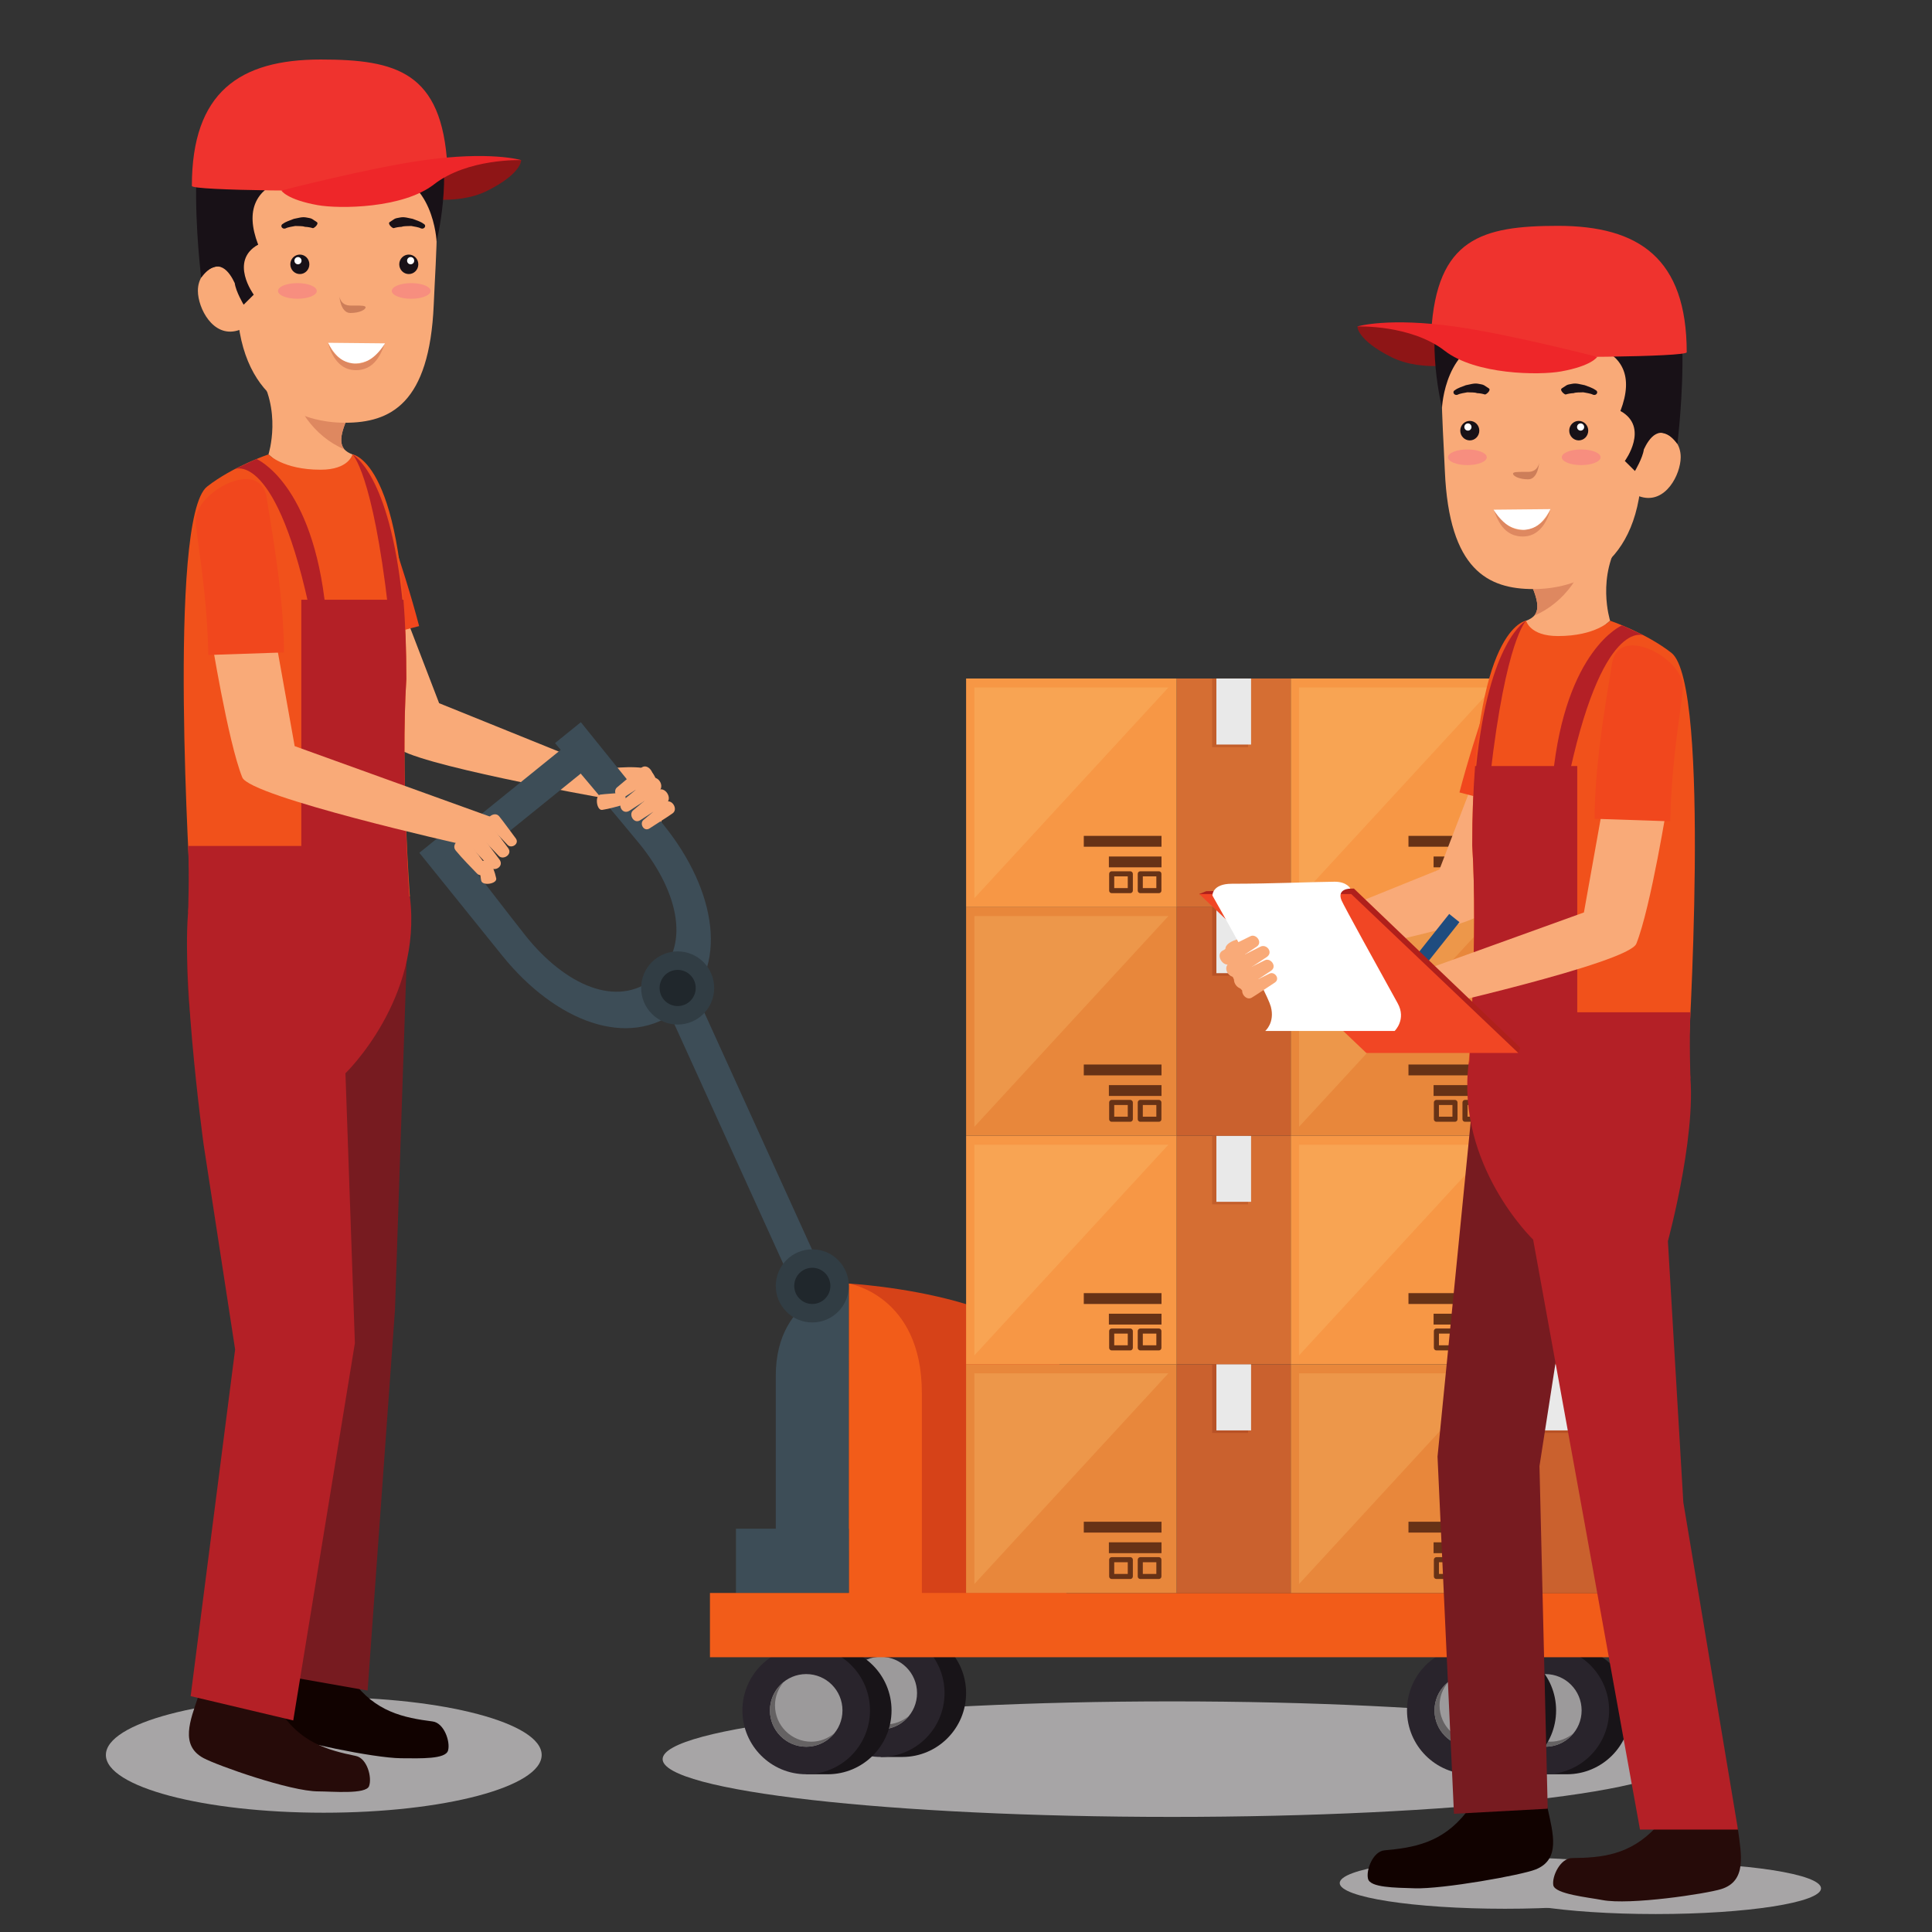<svg xmlns="http://www.w3.org/2000/svg" xmlns:xlink="http://www.w3.org/1999/xlink" width="500" zoomAndPan="magnify" viewBox="0 0 375 375" height="500" preserveAspectRatio="xMidYMid meet" version="1.0"><rect x="0" y="0" width="375" height="375" fill="#333333" stroke="none"/><defs><clipPath id="840ef6bbae"><path d="M 20.516 329 L 106 329 L 106 352 L 20.516 352 Z M 20.516 329 " clip-rule="nonzero"/></clipPath><clipPath id="f07e9303ba"><path d="M 37 11.547 L 87 11.547 L 87 38 L 37 38 Z M 37 11.547 " clip-rule="nonzero"/></clipPath><clipPath id="f4d0cf8bd5"><path d="M 289 361 L 353.516 361 L 353.516 371.547 L 289 371.547 Z M 289 361 " clip-rule="nonzero"/></clipPath></defs><g clip-path="url(#840ef6bbae)"><path fill="#a7a5a6" d="M 105.137 340.637 C 105.137 346.828 86.203 351.848 62.844 351.848 C 39.484 351.848 20.551 346.828 20.551 340.637 C 20.551 334.445 39.484 329.426 62.844 329.426 C 86.203 329.426 105.137 334.445 105.137 340.637 " fill-opacity="1" fill-rule="nonzero"/></g><path fill="#a7a5a6" d="M 326.348 341.449 C 326.348 347.641 282.086 352.66 227.48 352.66 C 172.883 352.66 128.617 347.641 128.617 341.449 C 128.617 335.258 172.883 330.238 227.48 330.238 C 282.086 330.238 326.348 335.258 326.348 341.449 " fill-opacity="1" fill-rule="nonzero"/><path fill="#8e1516" d="M 79.82 38.133 C 79.82 38.133 83.977 35.277 86.145 33.484 C 92.445 29.398 101.164 31.082 101.164 31.082 C 101.164 31.082 101.293 33.656 94.586 37.023 C 88.312 40.172 79.82 38.133 79.82 38.133 " fill-opacity="1" fill-rule="nonzero"/><path fill="#f9aa78" d="M 116.66 154.812 C 116.66 154.812 79.332 148.195 76.914 144.926 C 72.418 138.828 67.676 121.887 67.676 121.887 L 77.824 117.211 L 85.234 136.488 L 116.922 149.297 L 116.66 154.812 " fill-opacity="1" fill-rule="nonzero"/><path fill="#f1471d" d="M 81.352 121.523 C 78.363 110.004 72.738 94.523 71.914 92.398 C 68.836 84.5 58.18 94.512 59.551 99.789 C 60.262 102.535 63.52 112.82 67 125.258 L 81.352 121.523 " fill-opacity="1" fill-rule="nonzero"/><path fill="#f9aa78" d="M 126.668 161.141 C 123.363 160.25 116.66 154.812 116.66 154.812 L 116.922 149.297 C 116.922 149.297 123.199 148.43 125.797 149.297 C 128.395 150.164 129.977 162.035 126.668 161.141 " fill-opacity="1" fill-rule="nonzero"/><path fill="#110200" d="M 52.633 324.832 C 51.402 329.594 49.746 334.574 54.516 336.703 C 57.285 337.941 72.406 341.23 77.844 341.273 C 81.734 341.305 86.461 341.469 86.961 339.789 C 87.453 338.105 86.211 334.418 83.973 334.133 C 78.367 333.418 72.844 332.273 68.445 326.203 C 66.922 324.098 52.129 323.156 52.633 324.832 " fill-opacity="1" fill-rule="nonzero"/><path fill="#771b20" d="M 79.016 183.887 C 79.016 183.887 44.684 144.922 38.488 169.66 C 32.152 194.973 41.977 217.551 41.977 217.551 L 54.152 254.27 C 57.871 281.129 52.633 324.832 52.633 324.832 L 71.355 328.137 L 76.664 254.27 L 79.016 183.887 " fill-opacity="1" fill-rule="nonzero"/><path fill="#260b09" d="M 38.492 329.27 C 36.918 333.93 34.902 338.773 39.504 341.246 C 42.176 342.676 56.332 347.707 61.773 347.707 C 64.465 347.707 71.02 348.328 71.633 346.688 C 72.25 345.043 71.277 341.277 69.066 340.828 C 63.531 339.703 58.102 338.16 54.156 331.789 C 52.789 329.582 38.105 327.559 38.492 329.27 " fill-opacity="1" fill-rule="nonzero"/><path fill="#b42026" d="M 67.051 208.32 C 67.051 208.32 82.043 193.922 79.555 174.004 C 77.887 160.602 39.543 162.012 37.008 173.523 C 34.469 185.039 39.516 222.105 39.516 222.105 L 45.637 261.926 L 37.004 329.219 L 56.918 333.934 L 68.883 260.703 L 67.051 208.32 " fill-opacity="1" fill-rule="nonzero"/><path fill="#f9aa78" d="M 71.496 100.555 C 66.312 100.555 52.109 88.199 52.109 88.199 C 52.109 88.199 54.898 79.523 49.832 71.984 C 49.316 71.215 52.918 71.398 57.176 72.133 C 57.508 72.207 57.871 72.242 58.203 72.316 L 58.273 72.316 C 60 72.645 61.801 73.051 63.414 73.527 L 63.492 73.527 C 67.086 74.52 69.844 75.812 69.289 77.023 C 69.145 77.391 68.961 77.754 68.816 78.086 L 68.742 78.234 C 66.941 82.172 65.324 85.406 66.828 87.207 C 67.199 87.609 67.715 87.941 68.406 88.199 C 70.172 88.531 76.672 100.555 71.496 100.555 " fill-opacity="1" fill-rule="nonzero"/><path fill="#de8860" d="M 69.219 77.023 C 69.07 77.391 68.922 77.723 68.816 78.086 L 68.742 78.234 C 66.941 82.172 65.324 85.406 66.828 87.207 C 63.93 85.992 61.398 83.859 59.562 81.324 C 57.617 78.566 57.281 75.367 57.176 72.133 C 57.508 72.207 57.871 72.242 58.203 72.316 L 58.273 72.316 C 60.035 72.645 61.801 73.09 63.414 73.527 L 63.492 73.527 C 67.051 74.555 69.77 75.812 69.219 77.023 " fill-opacity="1" fill-rule="nonzero"/><path fill="#f1511b" d="M 37.008 173.523 L 79.555 174.004 C 79.555 174.004 77.75 149.648 78.871 131.758 C 78.871 89.305 68.406 88.199 68.406 88.199 C 68.406 88.199 67.738 91.172 62.234 91.172 C 54.891 91.172 52.109 88.199 52.109 88.199 C 52.109 88.199 45.203 90.531 40.207 94.438 C 32.398 100.555 37.008 173.523 37.008 173.523 " fill-opacity="1" fill-rule="nonzero"/><path fill="#b42026" d="M 78.871 131.758 C 78.871 125.871 78.66 120.809 78.316 116.406 L 58.484 116.406 L 58.484 164.203 L 36.512 164.203 C 36.777 169.875 36.512 177.059 36.512 177.059 L 79.555 175.691 C 79.555 175.691 77.75 149.648 78.871 131.758 " fill-opacity="1" fill-rule="nonzero"/><path fill="#f9aa78" d="M 84.188 59.141 C 83.367 78.406 75.75 82.055 66.961 82.055 C 59.129 82.055 45.953 78.281 45.953 57.523 C 45.953 36.223 41.594 20.43 61.992 20.43 C 88.215 20.43 85.09 37.859 84.188 59.141 " fill-opacity="1" fill-rule="nonzero"/><path fill="#ffffff" d="M 74.727 66.645 C 74.727 66.645 73.41 70.273 68.906 70.594 C 65.609 70.82 63.688 66.535 63.688 66.535 L 74.727 66.645 " fill-opacity="1" fill-rule="nonzero"/><path fill="#de8860" d="M 74.727 66.645 C 74.059 68.266 72.891 72.082 68.715 71.84 C 65.438 71.652 64.066 68.203 63.688 66.535 C 63.688 66.535 64.957 70.531 69.211 70.598 C 72.449 70.648 74.727 66.645 74.727 66.645 " fill-opacity="1" fill-rule="nonzero"/><path fill="#cd7e59" d="M 67.996 60.75 C 66.094 60.75 65.879 57.523 65.879 57.523 C 65.879 57.523 66.094 59.305 67.996 59.305 C 68.359 59.305 68.691 59.305 68.988 59.305 C 70.27 59.305 70.961 59.336 70.961 59.656 C 70.961 60.059 69.902 60.75 67.996 60.75 " fill-opacity="1" fill-rule="nonzero"/><path fill="#181117" d="M 81.195 51.301 C 81.195 52.348 80.367 53.195 79.348 53.195 C 78.324 53.195 77.496 52.348 77.496 51.301 C 77.496 50.262 78.324 49.414 79.348 49.414 C 80.367 49.414 81.195 50.262 81.195 51.301 " fill-opacity="1" fill-rule="nonzero"/><path fill="#ffffff" d="M 80.395 50.598 C 80.395 50.988 80.09 51.301 79.707 51.301 C 79.324 51.301 79.016 50.988 79.016 50.598 C 79.016 50.211 79.324 49.895 79.707 49.895 C 80.09 49.895 80.395 50.211 80.395 50.598 " fill-opacity="1" fill-rule="nonzero"/><path fill="#f78e7f" d="M 83.582 56.473 C 83.582 57.312 81.895 57.992 79.82 57.992 C 77.738 57.992 76.051 57.312 76.051 56.473 C 76.051 55.633 77.738 54.953 79.82 54.953 C 81.895 54.953 83.582 55.633 83.582 56.473 " fill-opacity="1" fill-rule="nonzero"/><path fill="#181117" d="M 56.352 51.301 C 56.352 52.348 57.18 53.195 58.203 53.195 C 59.219 53.195 60.047 52.348 60.047 51.301 C 60.047 50.262 59.219 49.414 58.203 49.414 C 57.18 49.414 56.352 50.262 56.352 51.301 " fill-opacity="1" fill-rule="nonzero"/><path fill="#ffffff" d="M 57.148 50.598 C 57.148 50.988 57.461 51.301 57.836 51.301 C 58.219 51.301 58.527 50.988 58.527 50.598 C 58.527 50.211 58.219 49.895 57.836 49.895 C 57.461 49.895 57.148 50.211 57.148 50.598 " fill-opacity="1" fill-rule="nonzero"/><path fill="#181117" d="M 54.914 43.441 C 55.512 42.992 56.281 42.781 57.035 42.48 C 57.82 42.344 58.637 42.043 59.449 42.211 C 59.844 42.312 60.242 42.305 60.578 42.5 C 60.891 42.707 61.184 42.906 61.461 43.082 C 62.016 43.41 60.969 44.32 60.727 44.285 C 60.27 44.148 59.785 44.051 59.195 44.027 C 58.652 43.836 57.984 43.91 57.316 43.863 C 56.676 44.004 55.973 44.051 55.395 44.344 C 54.766 44.555 54.266 43.77 54.914 43.441 " fill-opacity="1" fill-rule="nonzero"/><path fill="#181117" d="M 82.223 43.441 C 81.625 42.992 80.855 42.781 80.102 42.48 C 79.312 42.344 78.496 42.043 77.684 42.211 C 77.293 42.312 76.887 42.305 76.562 42.5 C 76.246 42.707 75.949 42.906 75.672 43.082 C 75.121 43.41 76.164 44.32 76.41 44.285 C 76.863 44.148 77.352 44.051 77.938 44.027 C 78.48 43.836 79.152 43.91 79.816 43.863 C 80.457 44.004 81.16 44.051 81.734 44.344 C 82.367 44.555 82.867 43.77 82.223 43.441 " fill-opacity="1" fill-rule="nonzero"/><path fill="#f78e7f" d="M 53.961 56.473 C 53.961 57.312 55.648 57.992 57.723 57.992 C 59.801 57.992 61.488 57.312 61.488 56.473 C 61.488 55.633 59.801 54.953 57.723 54.953 C 55.648 54.953 53.961 55.633 53.961 56.473 " fill-opacity="1" fill-rule="nonzero"/><path fill="#181117" d="M 84.742 46.879 C 84.742 46.879 88.008 33.727 84.785 24.762 C 81.562 15.801 73.305 13.453 65.879 13.16 C 58.43 12.867 47.531 13.27 45.562 18.453 C 34.309 16 39.055 53.887 39.055 53.887 C 39.055 53.887 44.289 49.145 50.105 47.48 C 44.867 33.789 59.559 32.543 73.82 33.383 C 84.188 33.992 84.742 46.879 84.742 46.879 " fill-opacity="1" fill-rule="nonzero"/><path fill="#f9aa78" d="M 38.41 56.48 C 38.434 59.812 41.316 65.516 46.07 64.168 C 49.516 63.195 51.324 61.328 51.324 57.672 C 51.324 54.016 47.77 58.035 46.426 54.648 C 44.418 49.605 38.367 51.543 38.41 56.48 " fill-opacity="1" fill-rule="nonzero"/><path fill="#181117" d="M 45.562 54.953 C 44.629 52.949 42.422 49.414 39.055 53.887 C 38.578 49.266 41.105 45.402 41.602 41.953 C 43.5 28.77 43.738 41.047 50.105 47.48 C 44.418 50.656 49.254 57.191 49.254 57.191 L 47.293 59.141 C 47.293 59.141 45.785 56.629 45.562 54.953 " fill-opacity="1" fill-rule="nonzero"/><g clip-path="url(#f07e9303ba)"><path fill="#ef332e" d="M 78.758 36.801 C 64.648 37.25 37.242 37.016 37.242 36.094 C 37.242 17.887 46.52 11.551 62.234 11.551 C 76.965 11.551 85.789 13.977 86.836 32.23 C 86.902 33.445 83.422 34.375 78.758 36.801 " fill-opacity="1" fill-rule="nonzero"/></g><path fill="#ee2629" d="M 84.23 35.793 C 78.207 40.469 65.879 40.578 61.621 39.809 C 55.641 38.734 54.613 36.984 54.613 36.984 C 54.613 36.984 71.32 32.66 81.891 31.148 C 95.199 29.242 101.164 31.082 101.164 31.082 C 101.164 31.082 90.797 30.691 84.23 35.793 " fill-opacity="1" fill-rule="nonzero"/><path fill="#181418" d="M 316.512 331.992 C 316.512 338.836 310.973 344.383 304.129 344.383 C 301.551 344.383 299.945 344.383 299.945 344.383 C 299.945 344.383 297.293 319.594 304.129 319.594 C 310.973 319.594 316.512 325.141 316.512 331.992 " fill-opacity="1" fill-rule="nonzero"/><path fill="#29242c" d="M 312.328 331.992 C 312.328 338.836 306.785 344.383 299.945 344.383 C 293.113 344.383 287.57 338.836 287.57 331.992 C 287.57 325.141 293.113 319.594 299.945 319.594 C 306.785 319.594 312.328 325.141 312.328 331.992 " fill-opacity="1" fill-rule="nonzero"/><path fill="#9c9a9b" d="M 306.992 331.992 C 306.992 335.883 303.84 339.039 299.945 339.039 C 296.059 339.039 292.906 335.883 292.906 331.992 C 292.906 328.094 296.059 324.938 299.945 324.938 C 303.84 324.938 306.992 328.094 306.992 331.992 " fill-opacity="1" fill-rule="nonzero"/><path fill="#656263" d="M 300.934 338.062 C 297.043 338.062 293.891 334.906 293.891 331.012 C 293.891 329.301 294.52 327.754 295.535 326.535 C 293.945 327.828 292.906 329.777 292.906 331.992 C 292.906 335.883 296.059 339.039 299.945 339.039 C 302.125 339.039 304.055 338.023 305.352 336.465 C 304.137 337.449 302.617 338.062 300.934 338.062 " fill-opacity="1" fill-rule="nonzero"/><path fill="#181418" d="M 187.52 328.629 C 187.52 335.473 181.977 341.027 175.141 341.027 C 172.551 341.027 170.957 341.027 170.957 341.027 C 170.957 341.027 168.301 316.23 175.141 316.23 C 181.977 316.23 187.52 321.781 187.52 328.629 " fill-opacity="1" fill-rule="nonzero"/><path fill="#29242c" d="M 183.336 328.629 C 183.336 335.473 177.793 341.027 170.957 341.027 C 164.113 341.027 158.574 335.473 158.574 328.629 C 158.574 321.781 164.113 316.23 170.957 316.23 C 177.793 316.23 183.336 321.781 183.336 328.629 " fill-opacity="1" fill-rule="nonzero"/><path fill="#9c9a9b" d="M 177.996 328.629 C 177.996 332.523 174.848 335.68 170.957 335.68 C 167.066 335.68 163.91 332.523 163.91 328.629 C 163.91 324.734 167.066 321.578 170.957 321.578 C 174.848 321.578 177.996 324.734 177.996 328.629 " fill-opacity="1" fill-rule="nonzero"/><path fill="#656263" d="M 171.941 334.707 C 168.051 334.707 164.898 331.547 164.898 327.652 C 164.898 325.941 165.527 324.395 166.543 323.176 C 164.953 324.469 163.91 326.414 163.91 328.629 C 163.91 332.523 167.066 335.68 170.957 335.68 C 173.137 335.68 175.062 334.664 176.359 333.105 C 175.145 334.086 173.617 334.707 171.941 334.707 " fill-opacity="1" fill-rule="nonzero"/><path fill="#181418" d="M 173.047 331.992 C 173.047 338.836 167.5 344.383 160.668 344.383 C 158.078 344.383 156.484 344.383 156.484 344.383 C 156.484 344.383 153.832 319.594 160.668 319.594 C 167.5 319.594 173.047 325.141 173.047 331.992 " fill-opacity="1" fill-rule="nonzero"/><path fill="#29242c" d="M 168.863 331.992 C 168.863 338.836 163.32 344.383 156.484 344.383 C 149.648 344.383 144.102 338.836 144.102 331.992 C 144.102 325.141 149.648 319.594 156.484 319.594 C 163.32 319.594 168.863 325.141 168.863 331.992 " fill-opacity="1" fill-rule="nonzero"/><path fill="#9c9a9b" d="M 163.523 331.992 C 163.523 335.883 160.375 339.039 156.484 339.039 C 152.598 339.039 149.441 335.883 149.441 331.992 C 149.441 328.094 152.598 324.938 156.484 324.938 C 160.375 324.938 163.523 328.094 163.523 331.992 " fill-opacity="1" fill-rule="nonzero"/><path fill="#656263" d="M 157.469 338.062 C 153.578 338.062 150.426 334.906 150.426 331.012 C 150.426 329.301 151.055 327.754 152.07 326.535 C 150.48 327.828 149.441 329.777 149.441 331.992 C 149.441 335.883 152.598 339.039 156.484 339.039 C 158.664 339.039 160.594 338.023 161.887 336.465 C 160.672 337.449 159.152 338.062 157.469 338.062 " fill-opacity="1" fill-rule="nonzero"/><path fill="#181418" d="M 302.039 331.992 C 302.039 338.836 296.496 344.383 289.66 344.383 C 287.07 344.383 285.477 344.383 285.477 344.383 C 285.477 344.383 282.824 319.594 289.66 319.594 C 296.496 319.594 302.039 325.141 302.039 331.992 " fill-opacity="1" fill-rule="nonzero"/><path fill="#29242c" d="M 297.855 331.992 C 297.855 338.836 292.312 344.383 285.477 344.383 C 278.641 344.383 273.098 338.836 273.098 331.992 C 273.098 325.141 278.641 319.594 285.477 319.594 C 292.312 319.594 297.855 325.141 297.855 331.992 " fill-opacity="1" fill-rule="nonzero"/><path fill="#9c9a9b" d="M 292.52 331.992 C 292.52 335.883 289.367 339.039 285.477 339.039 C 281.586 339.039 278.434 335.883 278.434 331.992 C 278.434 328.094 281.586 324.938 285.477 324.938 C 289.367 324.938 292.52 328.094 292.52 331.992 " fill-opacity="1" fill-rule="nonzero"/><path fill="#656263" d="M 286.461 338.062 C 282.57 338.062 279.418 334.906 279.418 331.012 C 279.418 329.301 280.051 327.754 281.062 326.535 C 279.473 327.828 278.434 329.777 278.434 331.992 C 278.434 335.883 281.586 339.039 285.477 339.039 C 287.656 339.039 289.582 338.023 290.879 336.465 C 289.664 337.449 288.145 338.062 286.461 338.062 " fill-opacity="1" fill-rule="nonzero"/><path fill="#d64218" d="M 164.738 249.137 C 164.738 249.137 206.992 251.434 206.992 270.359 C 206.992 284.633 206.992 310.629 206.992 310.629 L 171.832 310.629 L 164.738 249.137 " fill-opacity="1" fill-rule="nonzero"/><path fill="#3d4d57" d="M 107.73 144.234 C 107.73 144.234 121.98 161.121 124.215 163.891 C 131.812 173.316 134.164 184.039 126.926 189.891 C 119.688 195.738 109.715 191.18 102.117 181.754 C 99.883 178.98 86.41 161.465 86.41 161.465 L 81.395 165.527 C 81.395 165.527 95.312 182.789 97.488 185.492 C 107.773 198.246 121.988 203.828 131.785 195.914 C 141.578 188 139.125 172.902 128.84 160.152 C 126.66 157.441 112.742 140.18 112.742 140.18 L 107.73 144.234 " fill-opacity="1" fill-rule="nonzero"/><path fill="#3d4d57" d="M 113.488 145.664 C 114.527 146.957 114.57 148.656 113.574 149.461 L 90.617 168.02 C 89.621 168.82 87.969 168.426 86.93 167.129 C 85.887 165.836 85.848 164.133 86.84 163.332 L 109.797 144.773 C 110.793 143.969 112.441 144.371 113.488 145.664 " fill-opacity="1" fill-rule="nonzero"/><path fill="#3d4d57" d="M 153.98 249.594 L 126.984 190.191 L 132.711 187.742 L 159.711 247.141 L 153.98 249.594 " fill-opacity="1" fill-rule="nonzero"/><path fill="#3d4d57" d="M 164.738 249.137 C 164.738 249.137 150.578 251.078 150.578 267.043 C 150.578 279.086 150.578 301.023 150.578 301.023 L 164.754 301.023 L 164.738 249.137 " fill-opacity="1" fill-rule="nonzero"/><path fill="#f25c19" d="M 164.77 249.137 C 164.77 249.137 178.93 251.434 178.93 270.359 C 178.93 284.633 178.93 310.629 178.93 310.629 L 164.754 310.629 L 164.77 249.137 " fill-opacity="1" fill-rule="nonzero"/><path fill="#313d44" d="M 164.754 249.594 C 164.754 253.508 161.578 256.688 157.668 256.688 C 153.754 256.688 150.578 253.508 150.578 249.594 C 150.578 245.672 153.754 242.492 157.668 242.492 C 161.578 242.492 164.754 245.672 164.754 249.594 " fill-opacity="1" fill-rule="nonzero"/><path fill="#20272c" d="M 161.176 249.594 C 161.176 251.527 159.602 253.102 157.668 253.102 C 155.727 253.102 154.16 251.527 154.16 249.594 C 154.16 247.648 155.727 246.074 157.668 246.074 C 159.602 246.074 161.176 247.648 161.176 249.594 " fill-opacity="1" fill-rule="nonzero"/><path fill="#313d44" d="M 138.621 191.766 C 138.621 195.688 135.453 198.863 131.535 198.863 C 127.621 198.863 124.445 195.688 124.445 191.766 C 124.445 187.848 127.621 184.668 131.535 184.668 C 135.453 184.668 138.621 187.848 138.621 191.766 " fill-opacity="1" fill-rule="nonzero"/><path fill="#20272c" d="M 135.039 191.766 C 135.039 193.707 133.473 195.277 131.535 195.277 C 129.598 195.277 128.027 193.707 128.027 191.766 C 128.027 189.832 129.598 188.254 131.535 188.254 C 133.473 188.254 135.039 189.832 135.039 191.766 " fill-opacity="1" fill-rule="nonzero"/><path fill="#3d4d57" d="M 164.754 309.195 L 142.848 309.195 L 142.848 296.723 L 164.754 296.723 L 164.754 309.195 " fill-opacity="1" fill-rule="nonzero"/><path fill="#f25c19" d="M 316.535 321.668 L 137.801 321.668 L 137.801 309.195 L 316.535 309.195 L 316.535 321.668 " fill-opacity="1" fill-rule="nonzero"/><path fill="#d56e33" d="M 228.383 176.07 L 250.539 176.07 L 250.539 131.699 L 228.383 131.699 Z M 228.383 176.07 " fill-opacity="1" fill-rule="nonzero"/><path fill="#c35e2a" d="M 235.281 145.012 L 242.254 145.012 L 242.254 131.695 L 235.281 131.695 Z M 235.281 145.012 " fill-opacity="1" fill-rule="nonzero"/><path fill="#f79745" d="M 187.52 176.07 L 228.383 176.07 L 228.383 131.699 L 187.52 131.699 Z M 187.52 176.07 " fill-opacity="1" fill-rule="nonzero"/><path fill="#f8a453" d="M 189.125 174.336 L 189.125 133.441 L 226.785 133.441 L 189.125 174.336 " fill-opacity="1" fill-rule="nonzero"/><path fill="#e9e9e9" d="M 242.832 144.516 L 236.102 144.516 L 236.102 131.699 L 242.832 131.699 L 242.832 144.516 " fill-opacity="1" fill-rule="nonzero"/><path fill="#673216" d="M 225.445 164.348 L 210.363 164.348 L 210.363 162.242 L 225.445 162.242 L 225.445 164.348 " fill-opacity="1" fill-rule="nonzero"/><path fill="#673216" d="M 225.445 168.348 L 215.234 168.348 L 215.234 166.246 L 225.445 166.246 L 225.445 168.348 " fill-opacity="1" fill-rule="nonzero"/><path fill="#673216" d="M 224.941 172.867 L 224.941 172.379 L 221.82 172.379 L 221.82 170.102 L 224.445 170.102 L 224.445 172.867 L 224.941 172.867 L 224.941 172.379 L 224.941 172.867 L 225.43 172.867 L 225.43 169.613 C 225.43 169.477 225.383 169.355 225.289 169.258 C 225.195 169.168 225.07 169.117 224.941 169.117 L 221.324 169.117 C 221.195 169.117 221.07 169.168 220.977 169.258 C 220.887 169.355 220.836 169.48 220.836 169.613 L 220.836 172.867 C 220.836 172.996 220.887 173.125 220.977 173.219 C 221.07 173.309 221.195 173.363 221.324 173.363 L 224.941 173.363 C 225.07 173.363 225.195 173.309 225.289 173.219 C 225.383 173.125 225.43 172.996 225.43 172.867 L 224.941 172.867 " fill-opacity="1" fill-rule="nonzero"/><path fill="#673216" d="M 219.391 172.867 L 219.391 172.379 L 216.27 172.379 L 216.27 170.102 L 218.898 170.102 L 218.898 172.867 L 219.391 172.867 L 219.391 172.379 L 219.391 172.867 L 219.887 172.867 L 219.887 169.613 C 219.887 169.477 219.832 169.355 219.738 169.258 C 219.648 169.168 219.52 169.117 219.391 169.117 L 215.773 169.117 C 215.645 169.117 215.52 169.168 215.43 169.258 C 215.336 169.355 215.285 169.48 215.285 169.613 L 215.285 172.867 C 215.285 172.996 215.336 173.125 215.43 173.219 C 215.52 173.309 215.645 173.363 215.773 173.363 L 219.391 173.363 C 219.52 173.363 219.648 173.309 219.738 173.219 C 219.832 173.125 219.887 172.996 219.887 172.867 L 219.391 172.867 " fill-opacity="1" fill-rule="nonzero"/><path fill="#d56e33" d="M 291.406 176.07 L 313.566 176.07 L 313.566 131.699 L 291.406 131.699 Z M 291.406 176.07 " fill-opacity="1" fill-rule="nonzero"/><path fill="#c35e2a" d="M 298.305 145.012 L 305.277 145.012 L 305.277 131.695 L 298.305 131.695 Z M 298.305 145.012 " fill-opacity="1" fill-rule="nonzero"/><path fill="#f79745" d="M 250.539 176.07 L 291.414 176.07 L 291.414 131.699 L 250.539 131.699 Z M 250.539 176.07 " fill-opacity="1" fill-rule="nonzero"/><path fill="#f8a453" d="M 252.145 174.336 L 252.145 133.441 L 289.809 133.441 L 252.145 174.336 " fill-opacity="1" fill-rule="nonzero"/><path fill="#e9e9e9" d="M 305.855 144.516 L 299.121 144.516 L 299.121 131.699 L 305.855 131.699 L 305.855 144.516 " fill-opacity="1" fill-rule="nonzero"/><path fill="#673216" d="M 288.469 164.348 L 273.383 164.348 L 273.383 162.242 L 288.469 162.242 L 288.469 164.348 " fill-opacity="1" fill-rule="nonzero"/><path fill="#673216" d="M 288.469 168.348 L 278.258 168.348 L 278.258 166.246 L 288.469 166.246 L 288.469 168.348 " fill-opacity="1" fill-rule="nonzero"/><path fill="#673216" d="M 287.965 172.867 L 287.965 172.379 L 284.848 172.379 L 284.848 170.102 L 287.473 170.102 L 287.477 172.867 L 287.965 172.867 L 287.965 172.379 L 287.965 172.867 L 288.461 172.867 L 288.461 169.613 C 288.461 169.477 288.406 169.355 288.312 169.258 C 288.223 169.168 288.102 169.117 287.965 169.117 L 284.355 169.117 C 284.223 169.117 284.098 169.168 284.008 169.258 C 283.914 169.355 283.863 169.48 283.863 169.613 L 283.863 172.867 C 283.863 172.996 283.914 173.125 284.008 173.219 C 284.098 173.309 284.223 173.363 284.355 173.363 L 287.965 173.363 C 288.102 173.363 288.223 173.309 288.312 173.219 C 288.406 173.125 288.461 172.996 288.461 172.867 L 287.965 172.867 " fill-opacity="1" fill-rule="nonzero"/><path fill="#673216" d="M 282.41 172.867 L 282.41 172.379 L 279.297 172.379 L 279.297 170.102 L 281.918 170.102 L 281.918 172.867 L 282.41 172.867 L 282.41 172.379 L 282.41 172.867 L 282.902 172.867 L 282.902 169.613 C 282.902 169.477 282.848 169.355 282.758 169.258 C 282.668 169.168 282.543 169.117 282.41 169.117 L 278.805 169.117 C 278.672 169.117 278.547 169.168 278.457 169.258 C 278.367 169.355 278.312 169.48 278.312 169.613 L 278.312 172.867 C 278.312 172.996 278.367 173.125 278.457 173.219 C 278.547 173.309 278.672 173.363 278.805 173.363 L 282.41 173.363 C 282.543 173.363 282.664 173.309 282.758 173.219 C 282.848 173.125 282.902 172.996 282.902 172.867 L 282.41 172.867 " fill-opacity="1" fill-rule="nonzero"/><path fill="#d56e33" d="M 228.383 264.82 L 250.539 264.82 L 250.539 220.449 L 228.383 220.449 Z M 228.383 264.82 " fill-opacity="1" fill-rule="nonzero"/><path fill="#c35e2a" d="M 235.281 233.758 L 242.254 233.758 L 242.254 220.449 L 235.281 220.449 Z M 235.281 233.758 " fill-opacity="1" fill-rule="nonzero"/><path fill="#f79745" d="M 187.52 264.82 L 228.383 264.82 L 228.383 220.449 L 187.52 220.449 Z M 187.52 264.82 " fill-opacity="1" fill-rule="nonzero"/><path fill="#f8a453" d="M 189.125 263.082 L 189.125 222.188 L 226.785 222.188 L 189.125 263.082 " fill-opacity="1" fill-rule="nonzero"/><path fill="#e9e9e9" d="M 242.832 233.27 L 236.102 233.27 L 236.102 220.449 L 242.832 220.449 L 242.832 233.27 " fill-opacity="1" fill-rule="nonzero"/><path fill="#673216" d="M 225.445 253.102 L 210.363 253.102 L 210.363 250.996 L 225.445 250.996 L 225.445 253.102 " fill-opacity="1" fill-rule="nonzero"/><path fill="#673216" d="M 225.445 257.094 L 215.234 257.094 L 215.234 254.992 L 225.445 254.992 L 225.445 257.094 " fill-opacity="1" fill-rule="nonzero"/><path fill="#673216" d="M 224.941 261.617 L 224.941 261.125 L 221.82 261.125 L 221.82 258.852 L 224.445 258.852 L 224.445 261.617 L 224.941 261.617 L 224.941 261.125 L 224.941 261.617 L 225.43 261.617 L 225.43 258.359 C 225.43 258.227 225.383 258.102 225.289 258.012 C 225.195 257.914 225.07 257.863 224.941 257.863 L 221.324 257.863 C 221.195 257.863 221.07 257.918 220.977 258.012 C 220.887 258.102 220.836 258.227 220.836 258.359 L 220.836 261.617 C 220.836 261.75 220.887 261.875 220.977 261.965 C 221.07 262.059 221.195 262.113 221.324 262.113 L 224.941 262.113 C 225.07 262.113 225.195 262.062 225.289 261.965 C 225.383 261.875 225.43 261.75 225.43 261.617 L 224.941 261.617 " fill-opacity="1" fill-rule="nonzero"/><path fill="#673216" d="M 219.391 261.617 L 219.391 261.125 L 216.27 261.125 L 216.27 258.852 L 218.898 258.852 L 218.898 261.617 L 219.391 261.617 L 219.391 261.125 L 219.391 261.617 L 219.887 261.617 L 219.887 258.359 C 219.887 258.227 219.832 258.102 219.738 258.012 C 219.648 257.914 219.52 257.863 219.391 257.863 L 215.773 257.863 C 215.645 257.863 215.52 257.918 215.43 258.012 C 215.336 258.102 215.285 258.227 215.285 258.359 L 215.285 261.617 C 215.285 261.75 215.336 261.875 215.43 261.965 C 215.52 262.059 215.645 262.113 215.773 262.113 L 219.391 262.113 C 219.52 262.113 219.648 262.062 219.738 261.965 C 219.832 261.875 219.887 261.75 219.887 261.617 L 219.391 261.617 " fill-opacity="1" fill-rule="nonzero"/><path fill="#d56e33" d="M 291.406 264.82 L 313.566 264.82 L 313.566 220.449 L 291.406 220.449 Z M 291.406 264.82 " fill-opacity="1" fill-rule="nonzero"/><path fill="#c35e2a" d="M 298.305 233.758 L 305.277 233.758 L 305.277 220.449 L 298.305 220.449 Z M 298.305 233.758 " fill-opacity="1" fill-rule="nonzero"/><path fill="#f79745" d="M 250.539 264.82 L 291.414 264.82 L 291.414 220.449 L 250.539 220.449 Z M 250.539 264.82 " fill-opacity="1" fill-rule="nonzero"/><path fill="#f8a453" d="M 252.145 263.082 L 252.145 222.188 L 289.809 222.188 L 252.145 263.082 " fill-opacity="1" fill-rule="nonzero"/><path fill="#e9e9e9" d="M 305.855 233.27 L 299.121 233.27 L 299.121 220.449 L 305.855 220.449 L 305.855 233.27 " fill-opacity="1" fill-rule="nonzero"/><path fill="#673216" d="M 288.469 253.102 L 273.383 253.102 L 273.383 250.996 L 288.469 250.996 L 288.469 253.102 " fill-opacity="1" fill-rule="nonzero"/><path fill="#673216" d="M 288.469 257.094 L 278.258 257.094 L 278.258 254.992 L 288.469 254.992 L 288.469 257.094 " fill-opacity="1" fill-rule="nonzero"/><path fill="#673216" d="M 287.965 261.617 L 287.965 261.125 L 284.848 261.125 L 284.848 258.852 L 287.473 258.852 L 287.477 261.617 L 287.965 261.617 L 287.965 261.125 L 287.965 261.617 L 288.461 261.617 L 288.461 258.359 C 288.461 258.227 288.406 258.102 288.312 258.012 C 288.223 257.914 288.102 257.863 287.965 257.863 L 284.355 257.863 C 284.223 257.863 284.098 257.918 284.008 258.012 C 283.914 258.102 283.863 258.227 283.863 258.359 L 283.863 261.617 C 283.863 261.75 283.914 261.875 284.008 261.965 C 284.098 262.059 284.223 262.113 284.355 262.113 L 287.965 262.113 C 288.102 262.113 288.223 262.062 288.312 261.965 C 288.406 261.875 288.461 261.75 288.461 261.617 L 287.965 261.617 " fill-opacity="1" fill-rule="nonzero"/><path fill="#673216" d="M 282.41 261.617 L 282.41 261.125 L 279.297 261.125 L 279.297 258.852 L 281.918 258.852 L 281.918 261.617 L 282.41 261.617 L 282.41 261.125 L 282.41 261.617 L 282.902 261.617 L 282.902 258.359 C 282.902 258.227 282.848 258.102 282.758 258.012 C 282.668 257.914 282.543 257.863 282.41 257.863 L 278.805 257.863 C 278.672 257.863 278.547 257.918 278.457 258.012 C 278.367 258.102 278.312 258.227 278.312 258.359 L 278.312 261.617 C 278.312 261.75 278.367 261.875 278.457 261.965 C 278.547 262.059 278.672 262.113 278.805 262.113 L 282.41 262.113 C 282.543 262.113 282.664 262.062 282.758 261.965 C 282.848 261.875 282.902 261.75 282.902 261.617 L 282.41 261.617 " fill-opacity="1" fill-rule="nonzero"/><path fill="#ca612e" d="M 228.383 220.449 L 250.539 220.449 L 250.539 176.07 L 228.383 176.07 Z M 228.383 220.449 " fill-opacity="1" fill-rule="nonzero"/><path fill="#b85226" d="M 235.281 189.383 L 242.254 189.383 L 242.254 176.07 L 235.281 176.07 Z M 235.281 189.383 " fill-opacity="1" fill-rule="nonzero"/><path fill="#e8873b" d="M 187.52 220.449 L 228.383 220.449 L 228.383 176.07 L 187.52 176.07 Z M 187.52 220.449 " fill-opacity="1" fill-rule="nonzero"/><path fill="#ed974a" d="M 189.125 218.707 L 189.125 177.812 L 226.785 177.812 L 189.125 218.707 " fill-opacity="1" fill-rule="nonzero"/><path fill="#e9e9e9" d="M 242.832 188.891 L 236.102 188.891 L 236.102 176.07 L 242.832 176.07 L 242.832 188.891 " fill-opacity="1" fill-rule="nonzero"/><path fill="#673216" d="M 225.445 208.727 L 210.363 208.727 L 210.363 206.621 L 225.445 206.621 L 225.445 208.727 " fill-opacity="1" fill-rule="nonzero"/><path fill="#673216" d="M 225.445 212.723 L 215.234 212.723 L 215.234 210.621 L 225.445 210.621 L 225.445 212.723 " fill-opacity="1" fill-rule="nonzero"/><path fill="#673216" d="M 224.941 217.242 L 224.941 216.75 L 221.82 216.75 L 221.82 214.477 L 224.445 214.477 L 224.445 217.242 L 224.941 217.242 L 224.941 216.75 L 224.941 217.242 L 225.43 217.242 L 225.43 213.988 C 225.43 213.855 225.383 213.73 225.289 213.641 C 225.195 213.543 225.07 213.492 224.941 213.492 L 221.324 213.492 C 221.195 213.492 221.07 213.543 220.977 213.637 C 220.887 213.73 220.836 213.855 220.836 213.988 L 220.836 217.242 C 220.836 217.375 220.887 217.5 220.977 217.59 C 221.07 217.684 221.195 217.734 221.324 217.734 L 224.941 217.734 C 225.07 217.734 225.195 217.684 225.289 217.59 C 225.383 217.5 225.43 217.375 225.43 217.242 L 224.941 217.242 " fill-opacity="1" fill-rule="nonzero"/><path fill="#673216" d="M 219.391 217.242 L 219.391 216.75 L 216.27 216.75 L 216.27 214.477 L 218.898 214.477 L 218.898 217.242 L 219.391 217.242 L 219.391 216.75 L 219.391 217.242 L 219.887 217.242 L 219.887 213.988 C 219.887 213.855 219.832 213.73 219.738 213.641 C 219.648 213.543 219.52 213.492 219.391 213.492 L 215.773 213.492 C 215.645 213.492 215.52 213.543 215.43 213.637 C 215.336 213.73 215.285 213.855 215.285 213.988 L 215.285 217.242 C 215.285 217.375 215.336 217.5 215.43 217.59 C 215.52 217.684 215.645 217.734 215.773 217.734 L 219.391 217.734 C 219.52 217.734 219.648 217.684 219.738 217.59 C 219.832 217.5 219.887 217.375 219.887 217.242 L 219.391 217.242 " fill-opacity="1" fill-rule="nonzero"/><path fill="#ca612e" d="M 291.406 220.449 L 313.566 220.449 L 313.566 176.07 L 291.406 176.07 Z M 291.406 220.449 " fill-opacity="1" fill-rule="nonzero"/><path fill="#b85226" d="M 298.305 189.383 L 305.277 189.383 L 305.277 176.07 L 298.305 176.07 Z M 298.305 189.383 " fill-opacity="1" fill-rule="nonzero"/><path fill="#e8873b" d="M 250.539 220.449 L 291.414 220.449 L 291.414 176.07 L 250.539 176.07 Z M 250.539 220.449 " fill-opacity="1" fill-rule="nonzero"/><path fill="#ed974a" d="M 252.145 218.707 L 252.145 177.812 L 289.809 177.812 L 252.145 218.707 " fill-opacity="1" fill-rule="nonzero"/><path fill="#e9e9e9" d="M 305.855 188.891 L 299.121 188.891 L 299.121 176.07 L 305.855 176.07 L 305.855 188.891 " fill-opacity="1" fill-rule="nonzero"/><path fill="#673216" d="M 288.469 208.727 L 273.383 208.727 L 273.383 206.621 L 288.469 206.621 L 288.469 208.727 " fill-opacity="1" fill-rule="nonzero"/><path fill="#673216" d="M 288.469 212.723 L 278.258 212.723 L 278.258 210.621 L 288.469 210.621 L 288.469 212.723 " fill-opacity="1" fill-rule="nonzero"/><path fill="#673216" d="M 287.965 217.242 L 287.965 216.75 L 284.848 216.75 L 284.848 214.477 L 287.477 214.477 L 287.477 217.242 L 287.965 217.242 L 287.965 216.75 L 287.965 217.242 L 288.461 217.242 L 288.461 213.988 C 288.461 213.855 288.406 213.73 288.312 213.641 C 288.223 213.543 288.102 213.492 287.965 213.492 L 284.355 213.492 C 284.223 213.492 284.098 213.543 284.008 213.637 C 283.914 213.73 283.863 213.855 283.863 213.988 L 283.863 217.242 C 283.863 217.375 283.914 217.5 284.008 217.59 C 284.098 217.684 284.223 217.734 284.355 217.734 L 287.965 217.734 C 288.102 217.734 288.223 217.684 288.312 217.59 C 288.406 217.5 288.461 217.375 288.461 217.242 L 287.965 217.242 " fill-opacity="1" fill-rule="nonzero"/><path fill="#673216" d="M 282.41 217.242 L 282.41 216.75 L 279.297 216.75 L 279.297 214.477 L 281.918 214.477 L 281.918 217.242 L 282.41 217.242 L 282.41 216.75 L 282.41 217.242 L 282.902 217.242 L 282.902 213.988 C 282.902 213.855 282.848 213.73 282.758 213.641 C 282.668 213.543 282.543 213.492 282.41 213.492 L 278.805 213.492 C 278.672 213.492 278.547 213.543 278.457 213.637 C 278.367 213.73 278.312 213.855 278.312 213.988 L 278.312 217.242 C 278.312 217.375 278.367 217.5 278.457 217.59 C 278.547 217.684 278.672 217.734 278.805 217.734 L 282.41 217.734 C 282.543 217.734 282.664 217.684 282.758 217.59 C 282.848 217.5 282.902 217.375 282.902 217.242 L 282.41 217.242 " fill-opacity="1" fill-rule="nonzero"/><path fill="#ca612e" d="M 228.383 309.195 L 250.539 309.195 L 250.539 264.82 L 228.383 264.82 Z M 228.383 309.195 " fill-opacity="1" fill-rule="nonzero"/><path fill="#b85226" d="M 235.281 278.133 L 242.254 278.133 L 242.254 264.82 L 235.281 264.82 Z M 235.281 278.133 " fill-opacity="1" fill-rule="nonzero"/><path fill="#e8873b" d="M 187.52 309.195 L 228.383 309.195 L 228.383 264.82 L 187.52 264.82 Z M 187.52 309.195 " fill-opacity="1" fill-rule="nonzero"/><path fill="#ed974a" d="M 189.125 307.453 L 189.125 266.559 L 226.785 266.559 L 189.125 307.453 " fill-opacity="1" fill-rule="nonzero"/><path fill="#e9e9e9" d="M 242.832 277.641 L 236.102 277.641 L 236.102 264.82 L 242.832 264.82 L 242.832 277.641 " fill-opacity="1" fill-rule="nonzero"/><path fill="#673216" d="M 225.445 297.473 L 210.363 297.473 L 210.363 295.367 L 225.445 295.367 L 225.445 297.473 " fill-opacity="1" fill-rule="nonzero"/><path fill="#673216" d="M 225.445 301.469 L 215.234 301.469 L 215.234 299.363 L 225.445 299.363 L 225.445 301.469 " fill-opacity="1" fill-rule="nonzero"/><path fill="#673216" d="M 224.941 305.992 L 224.941 305.496 L 221.82 305.496 L 221.82 303.23 L 224.445 303.23 L 224.445 305.992 L 224.941 305.992 L 224.941 305.496 L 224.941 305.992 L 225.43 305.992 L 225.43 302.734 C 225.43 302.605 225.383 302.477 225.289 302.387 C 225.195 302.293 225.07 302.242 224.941 302.242 L 221.324 302.242 C 221.195 302.242 221.07 302.297 220.977 302.387 C 220.887 302.477 220.836 302.605 220.836 302.734 L 220.836 305.992 C 220.836 306.121 220.887 306.246 220.977 306.336 C 221.07 306.43 221.195 306.48 221.324 306.48 L 224.941 306.48 C 225.07 306.48 225.195 306.434 225.289 306.336 C 225.383 306.246 225.43 306.121 225.43 305.992 L 224.941 305.992 " fill-opacity="1" fill-rule="nonzero"/><path fill="#673216" d="M 219.391 305.992 L 219.391 305.496 L 216.27 305.496 L 216.27 303.23 L 218.898 303.23 L 218.898 305.992 L 219.391 305.992 L 219.391 305.496 L 219.391 305.992 L 219.887 305.992 L 219.887 302.734 C 219.887 302.605 219.832 302.477 219.738 302.387 C 219.648 302.293 219.52 302.242 219.391 302.242 L 215.773 302.242 C 215.645 302.242 215.52 302.297 215.43 302.387 C 215.336 302.477 215.285 302.605 215.285 302.734 L 215.285 305.992 C 215.285 306.121 215.336 306.246 215.43 306.336 C 215.52 306.43 215.645 306.48 215.773 306.48 L 219.391 306.48 C 219.52 306.48 219.648 306.434 219.738 306.336 C 219.832 306.246 219.887 306.121 219.887 305.992 L 219.391 305.992 " fill-opacity="1" fill-rule="nonzero"/><path fill="#ca612e" d="M 291.406 309.195 L 313.566 309.195 L 313.566 264.82 L 291.406 264.82 Z M 291.406 309.195 " fill-opacity="1" fill-rule="nonzero"/><path fill="#b85226" d="M 298.305 278.133 L 305.277 278.133 L 305.277 264.82 L 298.305 264.82 Z M 298.305 278.133 " fill-opacity="1" fill-rule="nonzero"/><path fill="#e8873b" d="M 250.539 309.195 L 291.414 309.195 L 291.414 264.82 L 250.539 264.82 Z M 250.539 309.195 " fill-opacity="1" fill-rule="nonzero"/><path fill="#ed974a" d="M 252.145 307.453 L 252.145 266.559 L 289.809 266.559 L 252.145 307.453 " fill-opacity="1" fill-rule="nonzero"/><path fill="#e9e9e9" d="M 305.855 277.641 L 299.121 277.641 L 299.121 264.82 L 305.855 264.82 L 305.855 277.641 " fill-opacity="1" fill-rule="nonzero"/><path fill="#673216" d="M 288.469 297.473 L 273.383 297.473 L 273.383 295.367 L 288.469 295.367 L 288.469 297.473 " fill-opacity="1" fill-rule="nonzero"/><path fill="#673216" d="M 288.469 301.469 L 278.258 301.469 L 278.258 299.363 L 288.469 299.363 L 288.469 301.469 " fill-opacity="1" fill-rule="nonzero"/><path fill="#673216" d="M 287.965 305.992 L 287.965 305.496 L 284.848 305.496 L 284.848 303.23 L 287.477 303.23 L 287.477 305.992 L 287.965 305.992 L 287.965 305.496 L 287.965 305.992 L 288.461 305.992 L 288.461 302.734 C 288.461 302.605 288.406 302.477 288.312 302.387 C 288.223 302.293 288.102 302.242 287.965 302.242 L 284.355 302.242 C 284.223 302.242 284.098 302.297 284.008 302.387 C 283.914 302.477 283.863 302.605 283.863 302.734 L 283.863 305.992 C 283.863 306.121 283.914 306.246 284.008 306.336 C 284.098 306.43 284.223 306.48 284.355 306.48 L 287.965 306.48 C 288.102 306.48 288.223 306.434 288.312 306.336 C 288.406 306.246 288.461 306.121 288.461 305.992 L 287.965 305.992 " fill-opacity="1" fill-rule="nonzero"/><path fill="#673216" d="M 282.41 305.992 L 282.41 305.496 L 279.297 305.496 L 279.297 303.23 L 281.918 303.23 L 281.918 305.992 L 282.41 305.992 L 282.41 305.496 L 282.41 305.992 L 282.902 305.992 L 282.902 302.734 C 282.902 302.605 282.848 302.477 282.758 302.387 C 282.668 302.293 282.543 302.242 282.41 302.242 L 278.805 302.242 C 278.672 302.242 278.547 302.297 278.457 302.387 C 278.367 302.477 278.312 302.605 278.312 302.734 L 278.312 305.992 C 278.312 306.121 278.367 306.246 278.457 306.336 C 278.547 306.43 278.672 306.48 278.805 306.48 L 282.41 306.48 C 282.543 306.48 282.664 306.434 282.758 306.336 C 282.848 306.246 282.902 306.121 282.902 305.992 L 282.41 305.992 " fill-opacity="1" fill-rule="nonzero"/><path fill="#f9aa78" d="M 89.691 163.902 C 89.691 163.902 48.543 154.664 47.023 150.891 C 44.207 143.855 40.895 123.078 40.895 123.078 L 52.938 121.012 L 57.195 144.824 L 95.633 158.691 L 89.691 163.902 " fill-opacity="1" fill-rule="nonzero"/><path fill="#f1471d" d="M 55.117 126.637 C 55.117 114.738 52.074 99.16 51.812 96.898 C 50.816 88.473 37.988 95.477 37.988 100.93 C 37.988 103.766 40.195 114.215 40.434 127.133 L 55.117 126.637 " fill-opacity="1" fill-rule="nonzero"/><path fill="#f9aa78" d="M 122.234 157.328 C 120.828 158.27 119.785 156.277 120.844 155.414 C 122.152 154.344 124.293 152.5 126.137 151.195 C 127.625 150.141 129.246 152.645 127.785 153.676 C 126.328 154.715 123.883 156.23 122.234 157.328 " fill-opacity="1" fill-rule="nonzero"/><path fill="#f9aa78" d="M 124.297 159.188 C 123.016 160.039 121.949 158.062 122.902 157.277 C 124.086 156.293 126.004 154.602 127.672 153.422 C 129.02 152.465 130.652 154.961 129.332 155.902 C 128.016 156.84 125.785 158.195 124.297 159.188 " fill-opacity="1" fill-rule="nonzero"/><path fill="#f9aa78" d="M 126.098 160.781 C 124.969 161.535 124.059 159.84 124.906 159.145 C 125.957 158.277 127.652 156.785 129.133 155.738 C 130.332 154.895 131.727 157.039 130.555 157.867 C 129.387 158.695 127.422 159.902 126.098 160.781 " fill-opacity="1" fill-rule="nonzero"/><path fill="#f9aa78" d="M 121.152 154.746 C 119.879 155.598 118.812 153.621 119.762 152.832 C 120.949 151.852 122.859 150.16 124.531 148.98 C 125.883 148.023 127.516 150.52 126.195 151.461 C 124.871 152.398 122.645 153.754 121.152 154.746 " fill-opacity="1" fill-rule="nonzero"/><path fill="#f9aa78" d="M 120.57 153.891 C 121.613 153.785 121.746 156.02 120.934 156.23 C 119.922 156.492 118.254 157.004 116.887 157.199 C 115.777 157.359 115.426 154.395 116.508 154.234 C 117.598 154.082 119.367 154.008 120.57 153.891 " fill-opacity="1" fill-rule="nonzero"/><path fill="#f9aa78" d="M 96.914 166.789 C 97.941 168.133 96.031 169.312 95.102 168.312 C 93.941 167.07 91.965 165.066 90.539 163.312 C 89.383 161.895 91.773 160.102 92.902 161.492 C 94.027 162.879 95.707 165.223 96.914 166.789 " fill-opacity="1" fill-rule="nonzero"/><path fill="#f9aa78" d="M 98.625 164.605 C 99.559 165.828 97.664 167.027 96.812 166.129 C 95.754 165.012 93.941 163.215 92.648 161.629 C 91.609 160.348 93.988 158.539 95.012 159.801 C 96.031 161.055 97.539 163.188 98.625 164.605 " fill-opacity="1" fill-rule="nonzero"/><path fill="#f9aa78" d="M 100.09 162.699 C 100.918 163.777 99.285 164.801 98.535 164.004 C 97.605 163.012 96.004 161.414 94.863 160.008 C 93.938 158.875 95.98 157.328 96.887 158.441 C 97.793 159.555 99.125 161.438 100.09 162.699 " fill-opacity="1" fill-rule="nonzero"/><path fill="#f9aa78" d="M 94.41 168.043 C 95.348 169.27 93.449 170.465 92.602 169.566 C 91.543 168.453 89.73 166.656 88.438 165.066 C 87.395 163.781 89.773 161.98 90.797 163.238 C 91.816 164.492 93.324 166.625 94.41 168.043 " fill-opacity="1" fill-rule="nonzero"/><path fill="#f9aa78" d="M 93.012 167.973 C 92.84 166.941 95.055 166.656 95.316 167.453 C 95.648 168.449 96.027 169.113 96.312 170.473 C 96.547 171.566 93.633 172.008 93.402 170.938 C 93.172 169.855 93.207 169.168 93.012 167.973 " fill-opacity="1" fill-rule="nonzero"/><path fill="#b42026" d="M 63.23 118.488 C 63.461 120.324 60.207 123.543 60.473 120.098 C 53.746 87.207 45.562 91.062 45.562 91.062 L 49.781 89.09 C 49.781 89.09 60.738 93.668 63.23 118.488 " fill-opacity="1" fill-rule="nonzero"/><path fill="#b42026" d="M 78.121 116.602 C 78.352 118.438 75.094 121.66 75.359 118.211 C 72.312 91.648 68.406 88.199 68.406 88.199 C 68.406 88.199 75.625 91.785 78.121 116.602 " fill-opacity="1" fill-rule="nonzero"/><g clip-path="url(#f4d0cf8bd5)"><path fill="#a7a5a6" d="M 289.285 366.527 C 289.285 369.277 303.648 371.516 321.371 371.516 C 339.094 371.516 353.461 369.277 353.461 366.527 C 353.461 363.773 339.094 361.535 321.371 361.535 C 303.648 361.535 289.285 363.773 289.285 366.527 " fill-opacity="1" fill-rule="nonzero"/></g><path fill="#a7a5a6" d="M 260.039 365.504 C 260.039 368.258 274.406 370.488 292.129 370.488 C 309.852 370.488 324.215 368.258 324.215 365.504 C 324.215 362.75 309.852 360.516 292.129 360.516 C 274.406 360.516 260.039 362.75 260.039 365.504 " fill-opacity="1" fill-rule="nonzero"/><path fill="#8e1516" d="M 284.812 70.418 C 284.812 70.418 280.656 67.562 278.488 65.77 C 272.188 61.684 263.465 63.367 263.465 63.367 C 263.465 63.367 263.34 65.941 270.047 69.309 C 276.316 72.453 284.812 70.418 284.812 70.418 " fill-opacity="1" fill-rule="nonzero"/><path fill="#f9aa78" d="M 247.973 187.09 C 247.973 187.09 285.301 180.477 287.715 177.211 C 292.215 171.113 296.957 154.172 296.957 154.172 L 286.809 149.5 L 279.395 168.77 L 247.707 181.582 L 247.973 187.09 " fill-opacity="1" fill-rule="nonzero"/><path fill="#f1471d" d="M 283.277 153.809 C 286.27 142.285 291.895 126.809 292.719 124.688 C 295.797 116.781 306.453 126.793 305.082 132.074 C 304.371 134.816 301.109 145.102 297.633 157.543 L 283.277 153.809 " fill-opacity="1" fill-rule="nonzero"/><path fill="#f9aa78" d="M 243.367 192.988 C 246.676 192.094 247.973 187.09 247.973 187.09 L 247.707 181.582 C 247.707 181.582 239.52 181.309 238.012 183.617 C 237 185.176 240.059 193.883 243.367 192.988 " fill-opacity="1" fill-rule="nonzero"/><path fill="#110200" d="M 300.41 351.07 C 301.453 355.871 302.918 360.918 298.078 362.855 C 295.254 363.98 280.023 366.691 274.59 366.516 C 270.695 366.395 265.965 366.383 265.535 364.68 C 265.105 362.977 266.496 359.344 268.734 359.148 C 274.367 358.645 279.93 357.719 284.559 351.824 C 286.164 349.785 300.984 349.414 300.41 351.07 " fill-opacity="1" fill-rule="nonzero"/><path fill="#771b20" d="M 285.617 216.172 C 285.617 216.172 320.027 177.184 326.145 201.945 C 330.773 220.691 306.602 234.477 306.602 234.477 L 298.812 284.57 L 300.41 351.07 L 282.215 352.055 L 279.023 282.73 L 285.617 216.172 " fill-opacity="1" fill-rule="nonzero"/><path fill="#260b09" d="M 337.34 355.117 C 338.004 359.992 339.062 365.133 334.074 366.676 C 331.176 367.582 316.32 369.828 310.984 368.793 C 308.344 368.281 301.789 367.645 301.492 365.914 C 301.203 364.18 302.871 360.672 305.125 360.648 C 310.777 360.598 316.402 360.117 321.48 354.609 C 323.242 352.707 338.043 353.512 337.34 355.117 " fill-opacity="1" fill-rule="nonzero"/><path fill="#b42026" d="M 297.582 240.605 C 297.582 240.605 282.59 226.203 285.074 206.289 C 286.746 192.887 325.082 194.293 327.625 205.809 C 330.164 217.316 323.738 240.91 323.738 240.91 L 326.73 291.57 L 337.34 355.117 L 318.32 355.117 L 307.609 295.859 L 297.582 240.605 " fill-opacity="1" fill-rule="nonzero"/><path fill="#f9aa78" d="M 293.137 132.836 C 298.316 132.836 312.523 120.48 312.523 120.48 C 312.523 120.48 309.734 111.809 314.801 104.27 C 315.316 103.496 311.715 103.684 307.453 104.414 C 307.125 104.492 306.762 104.527 306.426 104.602 L 306.359 104.602 C 304.633 104.93 302.832 105.332 301.215 105.812 L 301.145 105.812 C 297.543 106.805 294.789 108.09 295.34 109.305 C 295.488 109.676 295.668 110.039 295.816 110.371 L 295.891 110.52 C 297.691 114.457 299.309 117.691 297.805 119.488 C 297.43 119.895 296.918 120.227 296.227 120.48 C 294.461 120.812 287.961 132.836 293.137 132.836 " fill-opacity="1" fill-rule="nonzero"/><path fill="#de8860" d="M 295.414 109.305 C 295.562 109.676 295.707 110.004 295.816 110.371 L 295.891 110.52 C 297.691 114.457 299.309 117.691 297.805 119.488 C 300.703 118.277 303.234 116.145 305.07 113.609 C 307.016 110.848 307.348 107.648 307.453 104.414 C 307.125 104.492 306.762 104.527 306.426 104.602 L 306.359 104.602 C 304.594 104.93 302.832 105.371 301.215 105.812 L 301.145 105.812 C 297.582 106.844 294.863 108.09 295.414 109.305 " fill-opacity="1" fill-rule="nonzero"/><path fill="#f1511b" d="M 327.625 205.809 L 285.074 206.289 C 285.074 206.289 286.883 181.934 285.762 164.043 C 285.762 121.59 296.227 120.48 296.227 120.48 C 296.227 120.48 296.895 123.457 302.398 123.457 C 309.742 123.457 312.523 120.48 312.523 120.48 C 312.523 120.48 319.43 122.812 324.422 126.719 C 332.234 132.836 327.625 205.809 327.625 205.809 " fill-opacity="1" fill-rule="nonzero"/><path fill="#b42026" d="M 285.762 164.043 C 285.762 158.152 285.973 153.098 286.312 148.688 L 306.145 148.688 L 306.145 196.484 L 328.117 196.484 C 327.855 202.16 328.117 209.34 328.117 209.34 L 285.074 207.973 C 285.074 207.973 286.883 181.934 285.762 164.043 " fill-opacity="1" fill-rule="nonzero"/><path fill="#f9aa78" d="M 280.445 91.422 C 281.262 110.691 288.879 114.34 297.672 114.34 C 305.5 114.34 318.68 110.566 318.68 89.809 C 318.68 68.508 323.031 52.715 302.641 52.715 C 276.418 52.715 279.547 70.141 280.445 91.422 " fill-opacity="1" fill-rule="nonzero"/><path fill="#ffffff" d="M 289.906 98.93 C 289.906 98.93 291.223 102.559 295.727 102.871 C 299.02 103.105 300.945 98.82 300.945 98.82 L 289.906 98.93 " fill-opacity="1" fill-rule="nonzero"/><path fill="#de8860" d="M 289.906 98.93 C 290.574 100.551 291.742 104.367 295.918 104.121 C 299.195 103.938 300.566 100.488 300.945 98.82 C 300.945 98.82 299.676 102.82 295.422 102.879 C 292.184 102.934 289.906 98.93 289.906 98.93 " fill-opacity="1" fill-rule="nonzero"/><path fill="#cd7e59" d="M 296.637 93.035 C 294.73 93.035 293.672 92.34 293.672 91.945 C 293.672 91.617 294.379 91.59 295.668 91.59 C 295.965 91.59 296.285 91.59 296.637 91.59 C 298.539 91.59 298.75 89.809 298.75 89.809 C 298.75 89.809 298.539 93.035 296.637 93.035 " fill-opacity="1" fill-rule="nonzero"/><path fill="#181117" d="M 283.438 83.586 C 283.438 84.633 284.266 85.48 285.285 85.48 C 286.309 85.48 287.133 84.633 287.133 83.586 C 287.133 82.543 286.309 81.695 285.285 81.695 C 284.266 81.695 283.438 82.543 283.438 83.586 " fill-opacity="1" fill-rule="nonzero"/><path fill="#ffffff" d="M 284.23 82.883 C 284.23 83.273 284.543 83.586 284.926 83.586 C 285.305 83.586 285.617 83.273 285.617 82.883 C 285.617 82.492 285.305 82.18 284.926 82.18 C 284.543 82.18 284.23 82.492 284.23 82.883 " fill-opacity="1" fill-rule="nonzero"/><path fill="#f78e7f" d="M 281.051 88.758 C 281.051 89.594 282.738 90.277 284.812 90.277 C 286.891 90.277 288.578 89.594 288.578 88.758 C 288.578 87.918 286.891 87.234 284.812 87.234 C 282.738 87.234 281.051 87.918 281.051 88.758 " fill-opacity="1" fill-rule="nonzero"/><path fill="#181117" d="M 308.277 83.586 C 308.277 84.633 307.449 85.48 306.43 85.48 C 305.414 85.48 304.586 84.633 304.586 83.586 C 304.586 82.543 305.414 81.695 306.43 81.695 C 307.449 81.695 308.277 82.543 308.277 83.586 " fill-opacity="1" fill-rule="nonzero"/><path fill="#ffffff" d="M 307.484 82.883 C 307.484 83.273 307.172 83.586 306.793 83.586 C 306.418 83.586 306.105 83.273 306.105 82.883 C 306.105 82.492 306.418 82.18 306.793 82.18 C 307.172 82.18 307.484 82.492 307.484 82.883 " fill-opacity="1" fill-rule="nonzero"/><path fill="#181117" d="M 309.719 75.723 C 309.113 75.277 308.352 75.062 307.598 74.766 C 306.812 74.629 305.996 74.324 305.184 74.492 C 304.789 74.594 304.391 74.59 304.055 74.785 C 303.742 74.996 303.449 75.184 303.168 75.367 C 302.617 75.699 303.664 76.605 303.906 76.57 C 304.363 76.43 304.848 76.332 305.438 76.309 C 305.98 76.113 306.648 76.195 307.312 76.145 C 307.957 76.289 308.66 76.336 309.238 76.625 C 309.863 76.84 310.367 76.055 309.719 75.723 " fill-opacity="1" fill-rule="nonzero"/><path fill="#181117" d="M 282.41 75.723 C 283.008 75.277 283.777 75.062 284.531 74.766 C 285.32 74.629 286.137 74.324 286.949 74.492 C 287.34 74.594 287.738 74.59 288.07 74.785 C 288.387 74.996 288.684 75.184 288.961 75.367 C 289.512 75.699 288.469 76.605 288.223 76.57 C 287.77 76.43 287.281 76.332 286.695 76.309 C 286.152 76.113 285.48 76.195 284.816 76.145 C 284.176 76.289 283.473 76.336 282.898 76.625 C 282.266 76.84 281.766 76.055 282.41 75.723 " fill-opacity="1" fill-rule="nonzero"/><path fill="#f78e7f" d="M 310.672 88.758 C 310.672 89.594 308.984 90.277 306.906 90.277 C 304.828 90.277 303.145 89.594 303.145 88.758 C 303.145 87.918 304.828 87.234 306.906 87.234 C 308.984 87.234 310.672 87.918 310.672 88.758 " fill-opacity="1" fill-rule="nonzero"/><path fill="#181117" d="M 279.891 79.156 C 279.891 79.156 276.621 66.008 279.844 57.047 C 283.07 48.082 291.324 45.738 298.75 45.445 C 306.203 45.148 317.102 45.555 319.07 50.734 C 330.324 48.285 325.574 86.168 325.574 86.168 C 325.574 86.168 320.344 81.43 314.527 79.766 C 319.762 66.066 305.074 64.828 290.809 65.664 C 280.445 66.277 279.891 79.156 279.891 79.156 " fill-opacity="1" fill-rule="nonzero"/><path fill="#f9aa78" d="M 326.223 88.766 C 326.199 92.09 323.309 97.801 318.559 96.449 C 315.117 95.477 313.309 93.613 313.309 89.957 C 313.309 86.297 316.863 90.32 318.207 86.934 C 320.211 81.883 326.266 83.824 326.223 88.766 " fill-opacity="1" fill-rule="nonzero"/><path fill="#181117" d="M 319.07 87.234 C 320.004 85.23 322.207 81.695 325.574 86.168 C 326.055 81.547 323.527 77.688 323.031 74.238 C 321.133 61.051 320.895 73.332 314.527 79.766 C 320.211 82.941 315.379 89.473 315.379 89.473 L 317.34 91.422 C 317.34 91.422 318.848 88.91 319.07 87.234 " fill-opacity="1" fill-rule="nonzero"/><path fill="#ef332e" d="M 285.875 69.086 C 299.984 69.531 327.391 69.293 327.391 68.375 C 327.391 50.168 318.113 43.836 302.398 43.836 C 287.668 43.836 278.848 46.258 277.797 64.508 C 277.73 65.727 281.211 66.66 285.875 69.086 " fill-opacity="1" fill-rule="nonzero"/><path fill="#ee2629" d="M 280.402 68.078 C 286.426 72.754 298.75 72.863 303.012 72.094 C 308.992 71.012 310.02 69.27 310.02 69.27 C 310.02 69.27 293.312 64.945 282.742 63.43 C 269.43 61.527 263.465 63.367 263.465 63.367 C 263.465 63.367 273.836 62.977 280.402 68.078 " fill-opacity="1" fill-rule="nonzero"/><path fill="#b42026" d="M 301.402 150.77 C 301.172 152.609 304.43 155.832 304.16 152.379 C 310.887 119.488 319.07 123.348 319.07 123.348 L 314.848 121.375 C 314.848 121.375 303.891 125.953 301.402 150.77 " fill-opacity="1" fill-rule="nonzero"/><path fill="#b42026" d="M 286.512 148.883 C 286.281 150.727 289.539 153.941 289.27 150.492 C 292.32 123.93 296.227 120.48 296.227 120.48 C 296.227 120.48 289.008 124.066 286.512 148.883 " fill-opacity="1" fill-rule="nonzero"/><path fill="#f9aa78" d="M 274.938 196.184 C 274.938 196.184 316.09 186.953 317.609 183.176 C 320.43 176.141 323.738 155.363 323.738 155.363 L 311.695 153.293 L 307.438 177.105 L 271.086 190.223 L 266.75 187.09 L 266.75 197.227 L 274.938 196.184 " fill-opacity="1" fill-rule="nonzero"/><path fill="#f1471d" d="M 309.508 158.922 C 309.508 147.023 312.559 131.445 312.82 129.184 C 313.816 120.754 326.645 127.758 326.645 133.211 C 326.645 136.051 324.438 146.496 324.199 159.414 L 309.508 158.922 " fill-opacity="1" fill-rule="nonzero"/><path fill="#f9aa78" d="M 259.879 191.5 C 258.184 191.488 258.402 193.727 259.762 193.863 C 261.445 194.047 264.238 194.414 266.5 194.492 C 268.324 194.559 268.312 191.57 266.52 191.508 C 264.734 191.445 261.855 191.52 259.879 191.5 " fill-opacity="1" fill-rule="nonzero"/><path fill="#f9aa78" d="M 260.582 188.82 C 259.055 188.809 259.238 191.047 260.469 191.18 C 261.996 191.355 264.52 191.715 266.562 191.789 C 268.211 191.844 268.215 188.863 266.594 188.801 C 264.98 188.746 262.375 188.828 260.582 188.82 " fill-opacity="1" fill-rule="nonzero"/><path fill="#f9aa78" d="M 261.223 186.496 C 259.859 186.488 260.031 188.402 261.121 188.523 C 262.473 188.672 264.707 188.984 266.516 189.047 C 267.977 189.102 267.973 186.539 266.547 186.488 C 265.113 186.434 262.809 186.504 261.223 186.496 " fill-opacity="1" fill-rule="nonzero"/><path fill="#f9aa78" d="M 260.391 194.258 C 258.855 194.246 259.047 196.484 260.27 196.621 C 261.801 196.789 264.324 197.156 266.367 197.223 C 268.02 197.285 268.02 194.297 266.402 194.242 C 264.781 194.18 262.176 194.266 260.391 194.258 " fill-opacity="1" fill-rule="nonzero"/><path fill="#1f4c7f" d="M 269.48 192.254 L 271.48 193.848 L 283.277 178.988 L 281.289 177.395 L 269.48 192.254 " fill-opacity="1" fill-rule="nonzero"/><path fill="#af201b" d="M 294.699 204.379 L 295.094 203.371 L 262.793 172.469 L 234.137 172.98 L 232.777 173.527 L 294.699 204.379 " fill-opacity="1" fill-rule="nonzero"/><path fill="#f14624" d="M 265.203 204.379 L 294.699 204.379 L 262.266 173.527 L 232.777 173.527 L 265.203 204.379 " fill-opacity="1" fill-rule="nonzero"/><path fill="#ffffff" d="M 245.582 200.105 L 270.703 200.105 C 270.703 200.105 273.027 197.875 271.285 194.73 C 267.34 187.602 260.82 175.797 260.391 174.762 C 259.426 172.469 262.102 172.477 262.102 172.477 C 262.102 172.477 261.492 171.141 259.047 171.141 C 256.348 171.141 246.656 171.535 239.078 171.535 C 235.246 171.535 235.332 173.828 235.332 173.828 C 235.332 173.828 245.84 192.285 246.668 195.387 C 247.496 198.492 245.582 200.105 245.582 200.105 " fill-opacity="1" fill-rule="nonzero"/><path fill="#f9aa78" d="M 245.82 185.797 C 247.25 184.887 245.848 183.125 244.629 183.754 C 243.125 184.52 240.578 185.734 238.645 186.902 C 237.082 187.848 238.719 190.344 240.25 189.418 C 241.781 188.496 244.152 186.863 245.82 185.797 " fill-opacity="1" fill-rule="nonzero"/><path fill="#f9aa78" d="M 246.688 188.434 C 247.98 187.598 246.605 185.828 245.5 186.387 C 244.133 187.074 241.816 188.156 240.062 189.211 C 238.645 190.059 240.277 192.566 241.664 191.727 C 243.047 190.895 245.184 189.402 246.688 188.434 " fill-opacity="1" fill-rule="nonzero"/><path fill="#f9aa78" d="M 247.426 190.727 C 248.566 189.992 247.383 188.477 246.406 188.977 C 245.191 189.586 243.152 190.543 241.598 191.48 C 240.34 192.234 241.742 194.379 242.969 193.641 C 244.195 192.898 246.09 191.586 247.426 190.727 " fill-opacity="1" fill-rule="nonzero"/><path fill="#f9aa78" d="M 243.891 183.766 C 245.184 182.938 243.805 181.164 242.703 181.719 C 241.324 182.41 239.02 183.488 237.262 184.543 C 235.852 185.398 237.477 187.898 238.863 187.066 C 240.25 186.227 242.387 184.734 243.891 183.766 " fill-opacity="1" fill-rule="nonzero"/></svg>